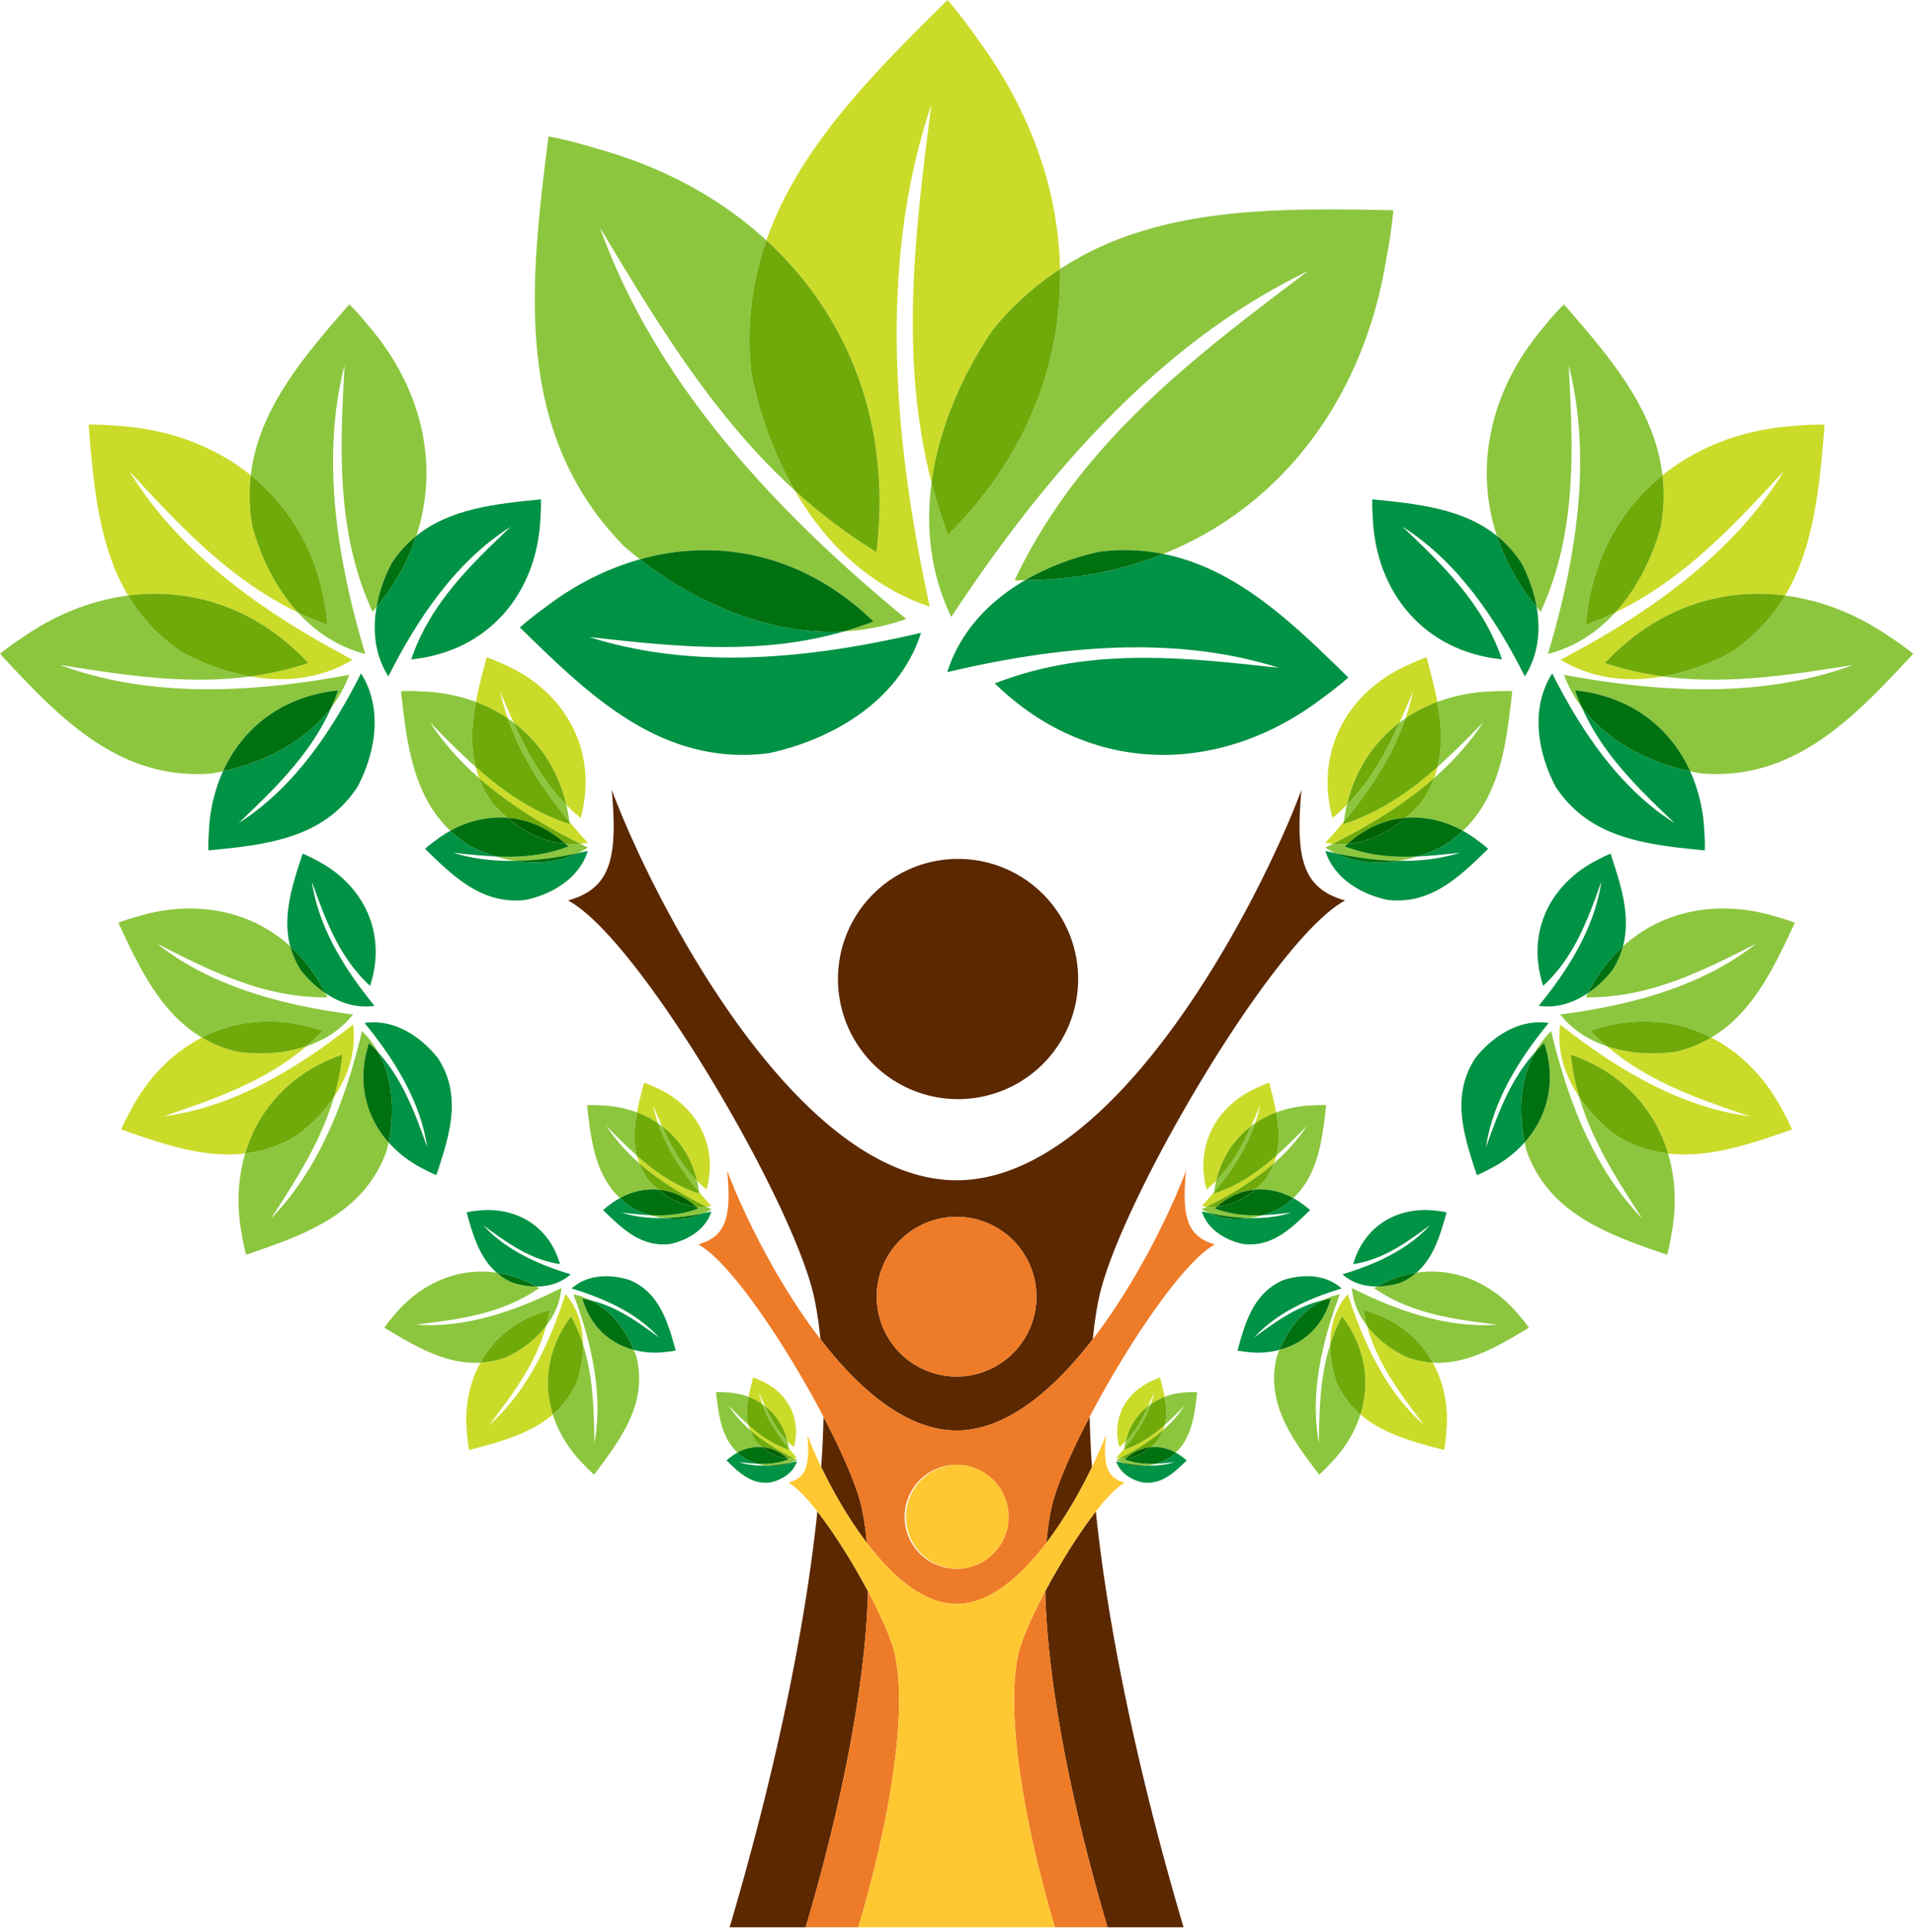 <svg viewBox="0 0 109 110" xmlns="http://www.w3.org/2000/svg" fill-rule="evenodd" clip-rule="evenodd" stroke-linejoin="round" stroke-miterlimit="1.414"><path d="M54.478 62.581a6.839 6.839 0 10-.001-13.677 6.839 6.839 0 00.001 13.677zM59.592 87.842c1.06-1.396 1.955-2.979 2.596-4.314a58.66 58.66 0 01-.133-2.861c-1.083 2.067-1.912 3.984-2.178 5.195a15.137 15.137 0 00-.285 1.98z" fill="#5b2800" fill-rule="nonzero"/><path d="M54.478 78.376a4.55 4.55 0 01-4.549-4.549 4.547 4.547 0 114.549 4.549zm19.639-33.403c-2.354 6.299-10.503 22.228-19.639 22.228-9.138 0-17.286-15.929-19.64-22.228.355 3.932-.072 5.615-2.488 6.299 4.037 2.134 12.805 17.108 14.008 22.567.162.737.277 1.556.367 2.414 2.225 2.886 4.916 5.195 7.753 5.195 2.836 0 5.528-2.309 7.753-5.195.089-.858.203-1.677.366-2.414 1.202-5.459 9.97-20.433 14.007-22.567-2.415-.684-2.843-2.367-2.487-6.299zM63.074 109.735h4.328c-2.496-8.442-4.276-16.737-4.996-23.675-.963 1.234-2.029 2.942-2.882 4.542.119 5.145 1.458 12.064 3.55 19.133zM49.077 85.862c-.267-1.211-1.095-3.127-2.178-5.193a57.369 57.369 0 01-.133 2.858c.641 1.333 1.535 2.917 2.594 4.312a15.126 15.126 0 00-.283-1.977zM46.548 86.06c-.72 6.938-2.499 15.233-4.997 23.675h4.331c2.09-7.07 3.429-13.989 3.548-19.134-.853-1.601-1.918-3.309-2.882-4.541z" fill="#5b2800" fill-rule="nonzero"/><path d="M29.359 51.272c-2.142 0-3.665-1.485-5.151-2.943 0 0 .218-.205.602-.48a6.81 6.81 0 01.837-.546c.326.309.69.596 1.106.856.455.233.96.443 1.496.607a36.522 36.522 0 01-2.44-.217c1.057.337 2.162.467 3.272.467.075 0 .152 0 .228-.002l.015.003c.377.062.762.097 1.148.097h.001a5.572 5.572 0 002.402-.52l.002-.001.022-.011.022-.01c.186-.041.373-.079.555-.121-.525 1.649-2.159 2.493-3.525 2.785-.203.024-.4.036-.592.036z" fill="#009245" fill-rule="nonzero"/><path d="M33.031 48.036c-2.013-1.007-4.025-2.22-5.751-3.739a5.875 5.875 0 01-.193-.636c1.552 1.383 3.251 2.579 5.359 3.261l-.023-.141c.345.412.696.817 1.053 1.206-.15.03-.297.034-.445.049zM33.072 46.577a10.22 10.22 0 01-.823-.751c-.466-1.99-1.533-3.579-2.996-4.683a81.862 81.862 0 01-.77-1.766c.109.52.261 1.026.434 1.524a8.492 8.492 0 00-1.815-.937c.159-.846.384-1.695.611-2.539 0 0 .372.12.929.377 3.502 1.508 5.463 4.889 4.43 8.775z" fill="#cbdb2a" fill-rule="nonzero"/><path d="M25.647 47.303c-2.141-2.028-2.486-5.018-2.813-7.95 0 0 .146-.01.404-.01.193 0 .448.005.75.024a9.804 9.804 0 013.114.597c-.128.68-.209 1.357-.209 2.027 0 .563.058 1.121.194 1.67-.901-.803-1.753-1.669-2.603-2.536.775 1.188 1.732 2.236 2.796 3.172.188.502.451.995.805 1.476.24.27.517.535.814.788l-.012-.001h-.002l-.008-.001a5.827 5.827 0 00-.397-.014h-.002c-.937 0-1.877.245-2.756.718l-.009.004-.002.002-.002.001-.014.007-.029.016a.114.114 0 01-.019.01zM32.423 46.781c-1.461-1.75-2.76-3.717-3.506-5.88.114.078.226.159.336.242.77 1.695 1.654 3.322 2.996 4.683.072.309.132.626.174.955zM29.309 49.014a8.303 8.303 0 01-1.06-.248c.226.01.452.015.678.015h.002c1.151 0 2.302-.144 3.449-.59l-.162-.144.011.001.028.002c.101.007.202.011.303.011h.002c.151 0 .302-.008.455-.023h.005l.011-.002c.149.074.297.154.445.226a5.163 5.163 0 01-.555.31c-1.171.25-2.392.423-3.612.442z" fill="#8cc63f" fill-rule="nonzero"/><path d="M28.927 48.781c-.226 0-.453-.005-.678-.015a9.217 9.217 0 01-1.496-.607 6.962 6.962 0 01-1.106-.856.114.114 0 00.019-.01l.029-.016.014-.007.002-.001.002-.002.009-.004a5.811 5.811 0 012.756-.718h.002c.133 0 .265.005.397.014l.008.001h.002l.012.001c.902.769 2.049 1.384 3.317 1.486l.162.144c-1.147.446-2.298.59-3.449.59h-.002z" fill="#007111" fill-rule="nonzero"/><path d="M25.647 47.303zm.048-.026l.014-.007-.014.007zm.016-.008l.002-.002-.002.002zm.011-.006zm3.177-.702l-.012-.001.012.001zm-.014-.001l-.008-.001.008.001zM28.927 48.781zm.002 0c1.151 0 2.302-.144 3.449-.59-1.147.446-2.298.59-3.449.59z" fill="#005804" fill-rule="nonzero"/><path d="M30.472 49.114c-.386 0-.771-.035-1.148-.097l-.015-.003c1.22-.019 2.441-.192 3.612-.442l-.022.01-.022.011-.002.001a5.572 5.572 0 01-2.402.52h-.001z" fill="#007111" fill-rule="nonzero"/><path d="M30.473 49.114zm-1.149-.097l-.015-.003.015.003zm3.553-.424l.022-.011-.022.011z" fill="#004105" fill-rule="nonzero"/><path d="M32.446 46.922c-2.108-.682-3.807-1.878-5.359-3.261a6.918 6.918 0 01-.194-1.67c0-.67.081-1.347.209-2.027.65.241 1.256.558 1.815.937.746 2.163 2.045 4.13 3.506 5.88l.023.141z" fill="#6faa0a" fill-rule="nonzero"/><path d="M32.249 45.826c-1.342-1.361-2.226-2.988-2.996-4.683 1.463 1.104 2.53 2.693 2.996 4.683zM32.559 48.061h-.001c-.101 0-.202-.004-.303-.011l-.028-.002-.011-.001c-1-.912-2.147-1.394-3.317-1.486a8.257 8.257 0 01-.814-.788 6.073 6.073 0 01-.805-1.476c1.726 1.519 3.738 2.732 5.751 3.739l-.011.002h-.005a4.652 4.652 0 01-.455.023h-.001z" fill="#6faa0a" fill-rule="nonzero"/><path d="M32.559 48.061h-.001.001zm.001 0zm-.305-.011l-.028-.002.028.002zm.765-.012l.011-.002-.011.002z" fill="#3d8402" fill-rule="nonzero"/><path d="M32.216 48.047c-1.268-.102-2.415-.717-3.317-1.486 1.17.092 2.317.574 3.317 1.486z" fill="#006103" fill-rule="nonzero"/><path d="M79.595 51.272c-.192 0-.389-.012-.592-.036-1.364-.292-2.998-1.136-3.525-2.785.182.042.369.08.554.12l.016.007a5.548 5.548 0 002.434.536h.001a7.04 7.04 0 001.163-.1c.076.002.152.002.228.002 1.11 0 2.214-.13 3.271-.467-.813.091-1.626.181-2.439.217a9.229 9.229 0 001.497-.607c.415-.26.779-.547 1.105-.855.286.158.565.338.836.545.384.275.604.48.604.48-1.487 1.458-3.01 2.943-5.153 2.943z" fill="#009245" fill-rule="nonzero"/><path d="M75.922 48.036c-.147-.015-.294-.019-.444-.049.357-.388.707-.793 1.052-1.206l-.023.141c2.11-.682 3.809-1.877 5.36-3.26a5.665 5.665 0 01-.194.636c-1.725 1.519-3.737 2.731-5.751 3.738zM75.883 46.577c-1.034-3.886.927-7.267 4.43-8.775.556-.257.928-.377.928-.377.226.844.453 1.693.611 2.539a8.484 8.484 0 00-1.814.937 12.39 12.39 0 00.432-1.524 77.154 77.154 0 01-.769 1.766c-1.462 1.105-2.53 2.694-2.996 4.684-.257.26-.529.511-.822.75z" fill="#cbdb2a" fill-rule="nonzero"/><path d="M76.53 46.781c.043-.328.103-.645.175-.954 1.342-1.361 2.226-2.988 2.996-4.684a7.59 7.59 0 01.337-.242c-.746 2.163-2.045 4.131-3.508 5.88zM79.646 49.014c-1.221-.019-2.442-.192-3.614-.443a5.238 5.238 0 01-.554-.309c.148-.072.297-.152.444-.226l.012.002h.005c.153.015.304.023.455.023h.003a4.337 4.337 0 00.331-.013l.012-.001-.162.144c1.146.446 2.296.59 3.448.59h.002c.226 0 .452-.005.678-.015a8.383 8.383 0 01-1.06.248zM83.308 47.304l-.056-.031a5.817 5.817 0 00-2.776-.728h-.002c-.133 0-.265.005-.397.014l-.008.001h-.005l-.009.001c.297-.253.574-.518.814-.788.354-.481.617-.974.804-1.475 1.065-.937 2.021-1.985 2.797-3.173-.85.867-1.702 1.734-2.603 2.537a6.87 6.87 0 00.195-1.67c0-.67-.082-1.348-.21-2.028a9.799 9.799 0 013.114-.597c.303-.019.558-.024.752-.024.257 0 .404.01.404.01-.327 2.932-.672 5.923-2.814 7.951z" fill="#8cc63f" fill-rule="nonzero"/><path d="M78.483 49.114h-.001a5.548 5.548 0 01-2.434-.536l-.016-.007c1.172.251 2.393.424 3.614.443a7.04 7.04 0 01-1.163.1z" fill="#007111" fill-rule="nonzero"/><path d="M78.483 49.114h-.001.001zm0 0zm-2.435-.536l-.016-.007.016.007z" fill="#004105" fill-rule="nonzero"/><path d="M80.027 48.781h-.001c-1.151 0-2.302-.144-3.448-.59l.162-.144c1.267-.103 2.413-.717 3.315-1.486l.009-.001h.005l.008-.001c.132-.009.264-.014.397-.014h.002c.944 0 1.891.248 2.776.728l.056.031c-.326.308-.69.595-1.105.855a9.229 9.229 0 01-1.497.607c-.226.01-.452.015-.678.015h-.001z" fill="#007111" fill-rule="nonzero"/><path d="M80.027 48.781h-.001.001zm.001 0zM83.308 47.304l-.056-.031.056.031zm-3.244-.744h.005-.005zm.013-.001zm.399-.014h-.002.002z" fill="#005804" fill-rule="nonzero"/><path d="M76.507 46.922l.023-.141c1.463-1.749 2.762-3.717 3.508-5.88a8.484 8.484 0 011.814-.937c.128.68.21 1.358.21 2.028a6.87 6.87 0 01-.195 1.67c-1.551 1.383-3.25 2.578-5.36 3.26zM76.396 48.061h-.002c-.151 0-.302-.008-.455-.023h-.005l-.012-.002c2.014-1.007 4.026-2.219 5.751-3.738-.187.501-.45.994-.804 1.475-.24.27-.517.535-.814.788-1.169.092-2.316.574-3.315 1.486l-.012.001a4.337 4.337 0 01-.331.013h-.001z" fill="#6faa0a" fill-rule="nonzero"/><path d="M76.396 48.061h-.002.002zm.001 0zm.331-.013l.012-.001-.012.001zm-.789-.01h-.005.005z" fill="#3d8402" fill-rule="nonzero"/><path d="M76.705 45.827c.466-1.99 1.534-3.579 2.996-4.684-.77 1.696-1.654 3.323-2.996 4.684z" fill="#6faa0a" fill-rule="nonzero"/><path d="M76.74 48.047c.999-.912 2.146-1.394 3.315-1.486-.902.769-2.048 1.383-3.315 1.486z" fill="#006103" fill-rule="nonzero"/><path d="M54.478 69.281a4.549 4.549 0 00-4.549 4.546 4.548 4.548 0 104.549-4.546zM50.962 94.197c-.182-.831-.773-2.171-1.532-3.596-.119 5.145-1.458 12.064-3.548 19.134h3c1.844-6.234 2.795-12.296 2.08-15.538z" fill="#ee7b27" fill-rule="nonzero"/><path d="M54.478 89.323a2.961 2.961 0 010-5.922 2.963 2.963 0 012.96 2.961 2.962 2.962 0 01-2.96 2.961zm0-7.875c-2.837 0-5.528-2.309-7.753-5.195-2.543-3.298-4.475-7.353-5.309-9.587.237 2.615-.048 3.734-1.654 4.189 1.788.945 4.973 5.682 7.137 9.814 1.083 2.066 1.911 3.982 2.178 5.193.131.598.224 1.262.283 1.977 1.464 1.924 3.24 3.483 5.118 3.483 1.876 0 3.652-1.557 5.114-3.48.06-.717.153-1.381.285-1.98.266-1.211 1.095-3.128 2.178-5.195 2.165-4.13 5.349-8.867 7.138-9.812-1.608-.455-1.891-1.574-1.655-4.189-.835 2.234-2.766 6.288-5.307 9.587-2.225 2.886-4.917 5.195-7.753 5.195zM57.992 94.197c-.714 3.242.237 9.304 2.08 15.538h3.002c-2.092-7.069-3.431-13.988-3.55-19.133-.759 1.426-1.35 2.764-1.532 3.595z" fill="#ee7b27" fill-rule="nonzero"/><path d="M37.769 70.854c-1.423 0-2.436-.989-3.423-1.957 0 0 .147-.136.402-.319.179-.138.366-.256.557-.362.216.205.458.396.733.568.304.156.642.295.999.404-.541-.023-1.084-.084-1.626-.144.705.224 1.44.311 2.181.311l.177-.002a.036.036 0 00.011.002l.009.001c.235.038.475.058.714.058h.003a3.742 3.742 0 001.581-.338l.008-.003.014-.008c.135-.028.27-.056.403-.087-.352 1.098-1.437 1.658-2.347 1.851a3.178 3.178 0 01-.396.025z" fill="#009245" fill-rule="nonzero"/><path d="M40.213 68.702c-1.327-.665-2.655-1.463-3.796-2.461-.057-.149-.115-.296-.152-.446 1.031.919 2.16 1.713 3.561 2.166l-.015-.094c.23.274.463.544.701.802-.101.02-.199.023-.299.033zM40.241 67.733a7.076 7.076 0 01-.546-.499c-.31-1.323-1.02-2.38-1.993-3.114-.176-.39-.344-.782-.511-1.176.072.346.173.682.288 1.015a5.684 5.684 0 00-1.203-.622c.106-.564.252-1.129.404-1.691 0 0 .245.079.615.251 2.33 1.003 3.634 3.252 2.946 5.836z" fill="#cbdb2a" fill-rule="nonzero"/><path d="M39.811 67.867c-.972-1.163-1.835-2.47-2.332-3.908.076.051.151.105.223.161.512 1.126 1.1 2.209 1.993 3.114.048.205.088.415.116.633zM37.769 69.353a5.514 5.514 0 01-.732-.165c.147.007.294.01.441.01h.002c.747 0 1.492-.09 2.236-.369l.004-.001.031-.012.028-.011-.118-.097c.08.007.16.01.241.01h.002c.097 0 .195-.004.294-.014l.015-.002c.1.05.2.103.299.151-.13.085-.267.148-.403.212-.76.162-1.55.274-2.34.288zM35.305 68.216c-1.425-1.347-1.656-3.339-1.873-5.288 0 0 .102-.008.28-.008.127 0 .293.004.489.016a6.539 6.539 0 012.075.401 7.388 7.388 0 00-.14 1.348c0 .374.038.745.129 1.11a36.317 36.317 0 01-1.734-1.69 10.398 10.398 0 001.886 2.136c.124.324.278.645.508.957.162.183.351.361.552.533l-.017-.002a4.34 4.34 0 00-.28-.01h-.002c-.618 0-1.238.157-1.819.468l-.012.007a.067.067 0 00-.012.006l-.005.003-.007.004-.018.009z" fill="#8cc63f" fill-rule="nonzero"/><path d="M37.478 69.198a9.27 9.27 0 01-.441-.01 6.11 6.11 0 01-.999-.404 4.616 4.616 0 01-.733-.568l.018-.009.007-.004.005-.003a.067.067 0 01.012-.006l.012-.007a3.845 3.845 0 011.819-.468h.002c.094 0 .187.004.28.01l.017.002c.597.505 1.35.907 2.184.977l.118.097-.028.011a1.02 1.02 0 00-.031.012l-.004.001c-.744.279-1.489.369-2.236.369h-.002z" fill="#007111" fill-rule="nonzero"/><path d="M37.48 69.198c.747 0 1.492-.09 2.236-.369-.744.279-1.489.369-2.236.369zm2.24-.37zM35.323 68.207l.007-.004-.007.004zm.012-.007zm.024-.013zm2.118-.456l-.017-.002.017.002zm-.297-.012z" fill="#005804" fill-rule="nonzero"/><path d="M38.503 69.414c-.239 0-.479-.02-.714-.058l-.009-.001a12.335 12.335 0 002.329-.29l-.014.008-.008.003a3.742 3.742 0 01-1.581.338h-.003z" fill="#007111" fill-rule="nonzero"/><path d="M38.506 69.414zm-.717-.058l-.009-.001.009.001zm2.306-.283l.014-.008-.014.008z" fill="#004105" fill-rule="nonzero"/><path d="M39.695 67.234c-.893-.905-1.481-1.988-1.993-3.114.973.734 1.683 1.791 1.993 3.114zM39.903 68.718h-.001c-.081 0-.161-.003-.241-.01-.659-.598-1.413-.914-2.184-.977a5.611 5.611 0 01-.552-.533 3.958 3.958 0 01-.508-.957c1.141.998 2.469 1.796 3.796 2.461l-.015.002a2.92 2.92 0 01-.294.014h-.001z" fill="#6faa0a" fill-rule="nonzero"/><path d="M39.903 68.718h-.001.001zm.001 0z" fill="#3d8402" fill-rule="nonzero"/><path d="M39.826 67.961c-1.401-.453-2.53-1.247-3.561-2.166a4.57 4.57 0 01-.129-1.11c.001-.446.055-.897.14-1.348.43.16.832.371 1.203.622.497 1.438 1.36 2.745 2.332 3.908l.015.094z" fill="#6faa0a" fill-rule="nonzero"/><path d="M39.661 68.708c-.834-.07-1.587-.472-2.184-.977.771.063 1.525.379 2.184.977z" fill="#006103" fill-rule="nonzero"/><path d="M71.185 70.854c-.129 0-.261-.008-.396-.025-.909-.193-1.994-.753-2.346-1.851.133.031.268.059.403.087l.014.008a3.756 3.756 0 001.59.341h.001c.24 0 .479-.02.716-.058l.006-.001.013-.002.178.002c.739 0 1.474-.087 2.179-.311-.542.06-1.084.121-1.625.144.356-.109.694-.249.998-.404.275-.172.517-.363.734-.568.19.106.378.224.558.362.255.183.4.319.4.319-.988.968-2 1.957-3.423 1.957z" fill="#009245" fill-rule="nonzero"/><path d="M68.713 67.733c-.687-2.584.616-4.833 2.946-5.836.369-.172.617-.251.617-.251.152.562.297 1.127.403 1.691-.431.16-.833.371-1.204.622.115-.333.217-.669.288-1.015-.167.394-.335.787-.512 1.177-.972.733-1.681 1.789-1.991 3.112-.171.173-.352.34-.547.5zM68.741 68.702c-.1-.01-.197-.013-.298-.033.238-.259.471-.528.701-.803l-.015.095c1.399-.453 2.529-1.247 3.56-2.164-.037.149-.096.297-.152.445-1.141.998-2.468 1.795-3.796 2.46z" fill="#cbdb2a" fill-rule="nonzero"/><path d="M69.144 67.866c.028-.217.068-.428.116-.633.892-.905 1.479-1.987 1.991-3.112a3.85 3.85 0 01.224-.162c-.495 1.437-1.36 2.745-2.331 3.907zM71.186 69.353a12.315 12.315 0 01-2.34-.288c-.136-.064-.272-.127-.403-.212.1-.048.198-.101.298-.151l.016.002c.098.01.196.014.293.014h.003c.08 0 .16-.003.24-.01l-.119.097.035.013.025.01.005.001c.743.279 1.489.369 2.235.369h.002c.148 0 .295-.003.442-.01a5.514 5.514 0 01-.732.165zM73.65 68.216a.285.285 0 01-.03-.016l-.016-.008-.006-.004a3.847 3.847 0 00-1.822-.469h-.002a4.34 4.34 0 00-.28.01l-.018.002c.203-.172.391-.35.552-.533.23-.312.385-.632.509-.956a10.47 10.47 0 001.888-2.137 36.414 36.414 0 01-1.736 1.692c.091-.366.129-.737.129-1.112 0-.445-.054-.896-.139-1.348a6.528 6.528 0 012.075-.401c.196-.012.362-.016.488-.016.178 0 .28.008.28.008-.217 1.949-.447 3.94-1.872 5.288z" fill="#8cc63f" fill-rule="nonzero"/><path d="M71.476 69.198h-.002c-.746 0-1.492-.09-2.235-.369l-.005-.001-.025-.01-.035-.013.119-.097c.834-.07 1.588-.472 2.183-.977l.018-.002a4.34 4.34 0 01.28-.01h.002c.619 0 1.24.157 1.822.469l.006.004.016.008.03.016a4.671 4.671 0 01-.734.568 6.226 6.226 0 01-.998.404c-.147.007-.294.01-.442.01z" fill="#007111" fill-rule="nonzero"/><path d="M71.476 69.198h-.002.002zm0 0zm-2.237-.369l-.005-.001.005.001zm-.03-.011l-.035-.013.035.013zM73.65 68.216zm-.046-.024l-.006-.004.006.004zm-2.11-.463zm.282-.01h-.002.002z" fill="#005804" fill-rule="nonzero"/><path d="M70.451 69.414h-.001a3.756 3.756 0 01-1.59-.341l-.014-.008c.759.162 1.549.274 2.34.288l-.013.002-.006.001a4.52 4.52 0 01-.716.058z" fill="#007111" fill-rule="nonzero"/><path d="M70.451 69.414h-.001.001zm0 0zm.722-.059l.013-.002-.013.002zm-2.304-.278c-.003-.002-.006-.004-.009-.004.003 0 .006.002.009.004z" fill="#004105" fill-rule="nonzero"/><path d="M69.052 68.718h-.002c-.097 0-.195-.004-.293-.014l-.016-.002c1.328-.665 2.655-1.462 3.796-2.46a3.957 3.957 0 01-.509.956 5.296 5.296 0 01-.552.533c-.771.063-1.524.379-2.183.977-.08.007-.16.01-.24.01h-.001z" fill="#6faa0a" fill-rule="nonzero"/><path d="M69.052 68.718h-.002.002zm.001 0zm-.296-.014l-.016-.002.016.002z" fill="#3d8402" fill-rule="nonzero"/><path d="M69.26 67.233c.31-1.323 1.019-2.379 1.991-3.112-.512 1.125-1.099 2.207-1.991 3.112z" fill="#6faa0a" fill-rule="nonzero"/><path d="M69.129 67.961l.015-.095c.971-1.162 1.836-2.47 2.331-3.907a5.668 5.668 0 011.204-.622c.085.452.139.903.139 1.348 0 .375-.038.746-.129 1.112-1.031.917-2.161 1.711-3.56 2.164z" fill="#6faa0a" fill-rule="nonzero"/><path d="M69.293 68.708c.659-.598 1.412-.914 2.183-.977-.595.505-1.349.907-2.183.977z" fill="#006103" fill-rule="nonzero"/><path d="M54.478 83.401a2.962 2.962 0 000 5.922 2.962 2.962 0 002.96-2.961 2.963 2.963 0 00-2.96-2.961z" fill="#ffc832" fill-rule="nonzero"/><path d="M54.478 91.322c-1.878 0-3.654-1.559-5.118-3.483-1.059-1.395-1.953-2.979-2.594-4.312a22.99 22.99 0 01-.79-1.829c.153 1.703-.031 2.432-1.077 2.727.446.236 1.025.836 1.649 1.635.964 1.232 2.029 2.94 2.882 4.541.759 1.425 1.35 2.765 1.532 3.596.715 3.242-.236 9.304-2.08 15.538h11.19c-1.843-6.234-2.794-12.296-2.08-15.538.182-.831.773-2.169 1.532-3.595.853-1.6 1.919-3.308 2.882-4.542.625-.798 1.204-1.399 1.65-1.635-1.047-.295-1.23-1.024-1.076-2.727a22.945 22.945 0 01-.792 1.83c-.641 1.335-1.536 2.918-2.596 4.314-1.462 1.923-3.238 3.48-5.114 3.48z" fill="#ffc832" fill-rule="nonzero"/><path d="M43.602 84.425c-.927 0-1.585-.643-2.229-1.274 0 0 .095-.088.262-.206.118-.09.24-.168.364-.237.14.133.297.258.476.37.198.102.418.192.651.264-.353-.016-.706-.055-1.06-.094.457.145.934.201 1.413.201h.124c.157.025.316.039.477.039h.002a2.455 2.455 0 001.025-.218l.011-.005.005-.002c.088-.02.176-.037.264-.058-.23.713-.936 1.079-1.529 1.205a2.25 2.25 0 01-.256.015z" fill="#009245" fill-rule="nonzero"/><path d="M45.211 82.394a4.515 4.515 0 01-.372-.342c-.202-.845-.653-1.519-1.274-1.992-.117-.259-.229-.52-.34-.782.047.231.116.455.193.676a3.663 3.663 0 00-.789-.422c.069-.366.165-.735.263-1.101 0 0 .159.053.402.163 1.515.655 2.364 2.118 1.917 3.8zM45.193 83.025c-.865-.433-1.73-.952-2.472-1.603-.037-.096-.075-.191-.098-.288.67.597 1.405 1.114 2.317 1.41l-.014-.068c.151.18.305.357.461.527l-.194.022z" fill="#cbdb2a" fill-rule="nonzero"/><path d="M44.926 82.476c-.627-.751-1.184-1.595-1.508-2.522l.147.106c.329.72.707 1.41 1.274 1.992.034.138.068.276.087.424zM43.603 83.449a3.93 3.93 0 01-.477-.107h.01c.093.004.186.006.279.006h.003c.495 0 .989-.061 1.481-.251l.012-.004-.078-.063h.014l.002.001h.009c.043.003.086.005.128.005h.004c.063 0 .126-.004.19-.01l.013-.001.194.098c-.086.056-.175.097-.264.14a8.355 8.355 0 01-1.52.186zM41.999 82.708c-.928-.877-1.079-2.172-1.221-3.442 0 0 .066-.005.181-.005.082 0 .191.004.319.011.48.016.934.105 1.351.26a4.788 4.788 0 00-.09.885c0 .241.024.48.084.717a23.461 23.461 0 01-1.13-1.102c.34.522.76.981 1.228 1.39.08.212.18.42.33.623.106.12.228.236.36.348a.164.164 0 01-.022-.002c-.057-.003-.113-.006-.17-.006h-.002c-.415 0-.83.109-1.218.323z" fill="#8cc63f" fill-rule="nonzero"/><path d="M43.416 83.348h-.001c-.093 0-.186-.002-.279-.006h-.01a4.022 4.022 0 01-.651-.264 2.997 2.997 0 01-.476-.37 2.515 2.515 0 011.218-.323h.002c.057 0 .113.003.17.006a.164.164 0 00.022.002c.388.329.88.59 1.422.637l.078.063-.012.004c-.492.19-.986.251-1.481.251h-.002z" fill="#007111" fill-rule="nonzero"/><path d="M43.416 83.348h-.001.001zm.002 0c.495 0 .989-.061 1.481-.251-.492.19-.986.251-1.481.251zm-.282-.006h-.01.01zm1.763-.245l.012-.004-.012.004zM41.999 82.708zm1.412-.315z" fill="#005804" fill-rule="nonzero"/><path d="M44.08 83.488c-.16 0-.32-.014-.477-.039a8.355 8.355 0 001.52-.186l-.005.002-.011.005a2.455 2.455 0 01-1.025.218h-.002z" fill="#007111" fill-rule="nonzero"/><path d="M44.08 83.488zm.002 0zm1.036-.223l.005-.002-.005.002z" fill="#004105" fill-rule="nonzero"/><path d="M44.839 82.052c-.567-.582-.945-1.272-1.274-1.992.621.473 1.072 1.147 1.274 1.992z" fill="#6faa0a" fill-rule="nonzero"/><path d="M44.94 82.544c-.912-.296-1.647-.813-2.317-1.41a2.904 2.904 0 01-.084-.717 4.788 4.788 0 01.09-.885c.286.106.544.255.789.422.324.927.881 1.771 1.508 2.522l.014.068zM44.987 83.036h-.001a1.85 1.85 0 01-.128-.005h-.009l-.002-.001h-.014a2.38 2.38 0 00-1.422-.637 3.511 3.511 0 01-.36-.348 2.518 2.518 0 01-.33-.623c.742.651 1.607 1.17 2.472 1.603a2.033 2.033 0 01-.203.011h-.003z" fill="#6faa0a" fill-rule="nonzero"/><path d="M44.987 83.036h-.001.001zm.003 0zm-.132-.005h-.009.009zm-.011-.001h-.014.014z" fill="#3d8402" fill-rule="nonzero"/><path d="M44.833 83.03c-.542-.047-1.034-.308-1.422-.637.502.04.993.247 1.422.637z" fill="#006103" fill-rule="nonzero"/><path d="M65.351 84.425a2.25 2.25 0 01-.256-.015c-.591-.126-1.299-.492-1.527-1.205.088.021.176.038.264.058l.009.004.004.002c.332.153.681.218 1.028.219h.002c.16 0 .319-.014.476-.039h.124c.479 0 .956-.056 1.413-.201-.353.039-.707.078-1.061.094.234-.072.454-.162.652-.264.18-.112.336-.237.476-.37.124.069.247.147.365.237.166.118.26.206.26.206-.642.631-1.302 1.274-2.229 1.274z" fill="#009245" fill-rule="nonzero"/><path d="M63.762 83.025l-.194-.022c.156-.169.309-.346.459-.525l-.013.066c.91-.296 1.646-.813 2.317-1.41-.024.097-.062.193-.099.289-.743.651-1.606 1.17-2.47 1.602zM63.744 82.394c-.448-1.682.401-3.145 1.918-3.8.24-.11.401-.163.401-.163.098.366.193.735.262 1.101a3.707 3.707 0 00-.789.422c.077-.221.145-.445.193-.676-.111.263-.223.524-.341.782-.621.474-1.071 1.148-1.274 1.994a4.63 4.63 0 01-.37.34z" fill="#cbdb2a" fill-rule="nonzero"/><path d="M64.027 82.478c.019-.148.053-.285.087-.424.567-.582.945-1.273 1.274-1.994l.148-.106c-.323.928-.881 1.773-1.509 2.524zM66.955 82.708c-.014-.009-.029-.016-.045-.024l-.012-.007-.003-.001a2.492 2.492 0 00-1.155-.291h-.003c-.06 0-.121.003-.182.007h-.004l-.008.001c.131-.111.253-.228.359-.348.149-.202.25-.41.33-.622a6.763 6.763 0 001.23-1.391 22.58 22.58 0 01-1.131 1.102c.06-.238.085-.479.085-.723 0-.29-.037-.584-.091-.879a4.283 4.283 0 011.351-.26c.128-.007.236-.011.32-.011.115 0 .181.005.181.005-.143 1.27-.293 2.564-1.222 3.442zM65.351 83.449a8.355 8.355 0 01-1.519-.186c-.089-.043-.178-.084-.264-.14l.194-.098.012.001c.064.006.129.01.192.01h.002c.044 0 .087-.002.129-.005h.009l.002-.001h.014l-.077.063c.496.192.993.255 1.491.255h.003c.092 0 .185-.002.278-.006h.01a3.83 3.83 0 01-.476.107z" fill="#8cc63f" fill-rule="nonzero"/><path d="M64.874 83.488h-.001a2.454 2.454 0 01-1.028-.219l-.004-.002-.009-.004a8.355 8.355 0 001.519.186 3.026 3.026 0 01-.476.039h-.001z" fill="#007111" fill-rule="nonzero"/><path d="M64.874 83.488h-.001.001zm.001 0zm-1.03-.219l-.004-.002.004.002z" fill="#004105" fill-rule="nonzero"/><path d="M65.538 83.348h-.002c-.498 0-.995-.063-1.491-.255l.077-.063c.542-.047 1.033-.308 1.421-.637l.008-.001h.004c.061-.004.122-.007.182-.007h.003c.392 0 .786.098 1.155.291l.003.001.012.007c.016.008.031.015.045.024-.14.133-.296.258-.476.37a3.997 3.997 0 01-.652.264h-.01a6.48 6.48 0 01-.278.006h-.001z" fill="#007111" fill-rule="nonzero"/><path d="M66.955 82.708c-.014-.009-.029-.016-.045-.024.016.008.031.015.045.024zm-.057-.031l-.003-.001.003.001zm-1.355-.284l.008-.001-.008.001zm.012-.001zm.185-.007h-.003.003zM65.538 83.348h-.002.002zm.001 0z" fill="#005804" fill-rule="nonzero"/><path d="M64.114 82.054c.203-.846.653-1.52 1.274-1.994-.329.721-.707 1.412-1.274 1.994zM63.968 83.036h-.002c-.063 0-.128-.004-.192-.01l-.012-.001c.864-.432 1.727-.951 2.47-1.602-.08.212-.181.42-.33.622-.106.12-.228.237-.359.348a2.383 2.383 0 00-1.421.637h-.014l-.002.001h-.009a1.807 1.807 0 01-.129.005z" fill="#6faa0a" fill-rule="nonzero"/><path d="M63.968 83.036h-.002.002zm0 0zm.138-.005l.002-.001-.002.001zm-.332-.005l-.012-.001.012.001z" fill="#3d8402" fill-rule="nonzero"/><path d="M64.014 82.544l.013-.066c.628-.751 1.186-1.596 1.509-2.524.244-.167.504-.315.789-.422.054.295.091.589.091.879 0 .244-.025.485-.085.723-.671.597-1.407 1.114-2.317 1.41z" fill="#6faa0a" fill-rule="nonzero"/><path d="M64.122 83.03c.428-.39.92-.596 1.421-.637-.388.329-.879.59-1.421.637z" fill="#006103" fill-rule="nonzero"/><path d="M37.303 77.016c-.418 0-.823-.055-1.208-.156-.452-1.096-1.257-2.232-2.45-2.819 1.49.356 2.689 1.232 3.885 2.113-1.301-1.429-3.179-2.249-4.979-2.79.566-.514 1.276-.701 1.967-.701.475 0 .94.088 1.342.218 1.699.72 2.168 2.385 2.621 4.011 0 0-.219.051-.568.085-.206.026-.41.039-.61.039z" fill="#009245" fill-rule="nonzero"/><path d="M26.717 82.559s-.069-.331-.114-.861c-.168-1.499.1-2.922.755-4.114a5.14 5.14 0 001.504-.319c.8-.379 1.639-.982 2.247-1.78-.597 2.167-1.923 3.91-3.251 5.654 2.194-1.933 3.477-4.753 4.34-7.461.737.836 1 1.869 1.004 2.878a9.22 9.22 0 00-.68-1.607c-.898 1.195-1.317 2.494-1.318 3.773a6.019 6.019 0 00.28 1.813c-1.285 1.109-3.039 1.573-4.767 2.024z" fill="#cbdb2a" fill-rule="nonzero"/><path d="M33.833 83.959s-.256-.213-.616-.6c-.827-.837-1.412-1.802-1.733-2.824a5.123 5.123 0 001.363-1.843 6.654 6.654 0 00.355-2.118v-.018c.581 1.816.618 3.708.649 5.602.52-2.847-.208-5.827-1.197-8.46.36.065.683.191.991.343a6.207 6.207 0 00-.481-.101c.442 1.569 1.554 2.563 2.931 2.92.045.114.096.227.135.339.687 2.676-.87 4.745-2.397 6.76z" fill="#8cc63f" fill-rule="nonzero"/><path d="M36.095 76.86c-1.377-.357-2.489-1.351-2.931-2.92.164.026.323.063.481.101 1.193.587 1.998 1.723 2.45 2.819z" fill="#007111" fill-rule="nonzero"/><path d="M31.484 80.535a6.019 6.019 0 01-.28-1.813c.001-1.279.42-2.578 1.318-3.773a9.22 9.22 0 01.68 1.607v.018c0 .749-.139 1.486-.355 2.118a5.123 5.123 0 01-1.363 1.843z" fill="#6faa0a" fill-rule="nonzero"/><path d="M30.538 73.249a6.535 6.535 0 00-2.249-.787c-.98-.847-1.359-2.15-1.717-3.436 0 0 .218-.051.568-.085.222-.029.442-.043.659-.043 1.896 0 3.528 1.087 4.09 3.078-1.721-.264-3.044-1.237-4.367-2.212 1.302 1.429 3.179 2.248 4.979 2.789-.565.514-1.273.696-1.963.696z" fill="#009245" fill-rule="nonzero"/><path d="M27.062 77.594c-1.849 0-3.528-1.005-5.176-1.998 0 0 .186-.278.531-.676 1.316-1.609 3.109-2.522 5.002-2.522.287 0 .579.021.87.064a3.327 3.327 0 00.908.575l.017.005a.241.241 0 00.027.009l.037.011h.001c.381.115.811.187 1.25.187h.009l.169.092c-2.144 1.483-4.585 1.781-7.028 2.081.26.02.521.029.78.029 2.623 0 5.218-.964 7.507-2.112-.063.83-.395 1.542-.857 2.146.081-.291.151-.589.203-.896-1.834.485-3.17 1.576-3.954 2.995a4.2 4.2 0 01-.296.01z" fill="#8cc63f" fill-rule="nonzero"/><path d="M27.358 77.584c.784-1.419 2.12-2.51 3.954-2.995a8.848 8.848 0 01-.203.896c-.608.798-1.447 1.401-2.247 1.78a5.14 5.14 0 01-1.504.319z" fill="#6faa0a" fill-rule="nonzero"/><path d="M30.531 73.249h-.002c-.439 0-.869-.072-1.25-.187h-.001l-.037-.011-.002-.001a.241.241 0 01-.025-.008l-.017-.005-.004-.001a3.327 3.327 0 01-.904-.574 6.535 6.535 0 012.249.787h-.007z" fill="#007111" fill-rule="nonzero"/><path d="M24.85 66.909s-.29-.112-.72-.344a6.692 6.692 0 01-2.002-1.52 9.26 9.26 0 00.195-1.86c0-1.109-.217-2.253-.782-3.263 1.41 1.558 2.101 3.477 2.787 5.398-.389-2.656-1.917-5.057-3.57-7.077.173-.025.343-.037.511-.037 1.552 0 2.87 1.024 3.675 2.048 1.399 2.148.647 4.429-.094 6.655z" fill="#009245" fill-rule="nonzero"/><path d="M13.009 65.731c-2.032 0-4.084-.713-6.107-1.423 0 0 .178-.436.537-1.08.97-1.858 2.382-3.29 4.063-4.152a7.11 7.11 0 001.979.798l.024.004c.425.063.876.098 1.339.098h.002c.856 0 1.754-.121 2.605-.408-2.371 2.031-5.25 3.011-8.132 3.99 4.027-.524 7.693-2.778 10.788-5.227.202 1.545-.296 2.954-1.086 4.125.227-.771.396-1.568.474-2.409-2.903 1.004-4.777 3.087-5.531 5.628a8.049 8.049 0 01-.955.056z" fill="#cbdb2a" fill-rule="nonzero"/><path d="M14.014 71.443s-.131-.446-.245-1.168c-.304-1.606-.229-3.174.195-4.6a7.122 7.122 0 003.001-1.065 9.25 9.25 0 002.056-2.154c-.741 2.53-2.162 4.728-3.591 6.925 2.809-2.875 4.283-6.872 5.187-10.674.379.371.682.782.924 1.215a8.317 8.317 0 00-.525-.54 6.224 6.224 0 00-.323 1.948c.001 1.408.523 2.691 1.435 3.715a9.035 9.035 0 01-.109.471c-1.285 3.614-4.683 4.791-8.005 5.927z" fill="#8cc63f" fill-rule="nonzero"/><path d="M22.128 65.045c-.912-1.024-1.434-2.307-1.435-3.715 0-.629.104-1.282.323-1.948.188.174.359.356.525.54.565 1.01.782 2.154.782 3.263a9.26 9.26 0 01-.195 1.86z" fill="#007111" fill-rule="nonzero"/><path d="M13.964 65.675c.754-2.541 2.628-4.624 5.531-5.628a12.609 12.609 0 01-.474 2.409 9.25 9.25 0 01-2.056 2.154 7.122 7.122 0 01-3.001 1.065z" fill="#6faa0a" fill-rule="nonzero"/><path d="M20.822 57.307c-.851 0-1.63-.311-2.295-.759a9.047 9.047 0 00-1.998-2.667c-.462-1.731.125-3.521.708-5.276 0 0 .29.112.72.344 2.714 1.36 4.115 4.141 3.116 7.182-1.778-1.64-2.546-3.789-3.314-5.937.39 2.656 1.916 5.056 3.57 7.076a3.5 3.5 0 01-.507.037z" fill="#009245" fill-rule="nonzero"/><path d="M17.451 59.568c.319-.273.629-.562.928-.876l-.023-.008h-.001a9.306 9.306 0 00-3.044-.528h-.001a8.28 8.28 0 00-3.808.92c-2.355-1.393-3.574-3.987-4.762-6.538 0 0 .431-.176 1.137-.366a10.21 10.21 0 012.939-.445c2.134 0 4.138.725 5.713 2.154.124.464.319.924.615 1.378.363.463.836.92 1.383 1.289.041.081.086.156.125.238l-.148.001c-3.556 0-6.559-1.528-9.563-3.058 3.156 2.491 7.286 3.533 11.162 4.031-.716.907-1.652 1.47-2.652 1.808z" fill="#8cc63f" fill-rule="nonzero"/><path d="M14.845 59.976h-.001c-.463 0-.914-.035-1.339-.098l-.024-.004a7.11 7.11 0 01-1.979-.798 8.28 8.28 0 013.808-.92h.001c.983 0 2.004.169 3.044.528h.001l.023.008c-.299.314-.609.603-.928.876a8.203 8.203 0 01-2.605.408h-.001z" fill="#6faa0a" fill-rule="nonzero"/><path d="M14.845 59.976h-.001.001zm.001 0zm-1.341-.098l-.024-.004.024.004z" fill="#599202" fill-rule="nonzero"/><path d="M17.451 59.568zm-5.941-.496zm6.846-.388h-.001.001zm-3.045-.528z" fill="#3d8402" fill-rule="nonzero"/><path d="M18.527 56.548a6.166 6.166 0 01-1.383-1.289 4.736 4.736 0 01-.615-1.378 9.047 9.047 0 011.998 2.667z" fill="#007111" fill-rule="nonzero"/><path d="M11.87 48.419s-.021-.43.029-1.107a9.268 9.268 0 01.8-3.398c2.215-.481 4.646-1.603 6.171-3.634-1.182 2.667-3.227 4.626-5.278 6.582 3.15-1.993 5.335-5.287 6.967-8.523 1.328 2.102.746 4.675-.192 6.446-1.936 2.987-5.255 3.319-8.497 3.634z" fill="#009245" fill-rule="nonzero"/><path d="M15.984 38.67a10.06 10.06 0 01-1.736-.156c1.1-.149 2.203-.39 3.31-.762-2.503-2.68-5.589-3.944-8.725-3.945h-.002c-.512 0-1.025.034-1.537.1-1.676-2.813-1.97-6.299-2.249-9.732 0 0 .06-.002.17-.002.258 0 .791.009 1.503.073 2.906.183 5.519 1.169 7.563 2.815a9.955 9.955 0 00.102 2.961c.451 1.634 1.288 3.427 2.582 4.846-3.892-1.864-6.747-4.956-9.605-8.05 2.938 4.816 7.866 8.197 12.721 10.743-1.299.793-2.706 1.109-4.097 1.109z" fill="#cbdb2a" fill-rule="nonzero"/><path d="M11.23 44.073c-4.856 0-8.084-3.458-11.23-6.848 0 0 .492-.417 1.346-.97 1.867-1.291 3.899-2.08 5.948-2.348a9.894 9.894 0 003.045 3.208 12.853 12.853 0 003.909 1.399c-.968.131-1.933.185-2.897.185-2.654 0-5.294-.418-7.933-.839 2.695 1.001 5.568 1.384 8.45 1.384 2.713 0 5.436-.34 8.023-.824a7.357 7.357 0 01-1.021 1.86c.139-.315.274-.636.388-.972-3.139.316-5.424 2.097-6.559 4.606-.222.049-.442.092-.658.128-.275.02-.545.031-.811.031z" fill="#8cc63f" fill-rule="nonzero"/><path d="M12.699 43.914c1.135-2.509 3.42-4.29 6.559-4.606-.114.336-.249.657-.388.972-1.525 2.031-3.956 3.153-6.171 3.634z" fill="#007111" fill-rule="nonzero"/><path d="M14.248 38.514a12.853 12.853 0 01-3.909-1.399 9.894 9.894 0 01-3.045-3.208 12.02 12.02 0 011.537-.1h.002c3.136.001 6.222 1.265 8.725 3.945-1.107.372-2.21.613-3.31.762z" fill="#6faa0a" fill-rule="nonzero"/><path d="M14.248 38.514zm-6.954-4.607zm1.539-.1h-.002.002z" fill="#599202" fill-rule="nonzero"/><path d="M22.116 38.514c-.785-1.241-.9-2.645-.673-3.952 1.054-1.281 1.803-2.647 2.266-4.052 1.936-1.563 4.539-1.828 7.096-2.077 0 0 .021.431-.03 1.107-.196 4.211-2.934 7.559-7.358 8.005 1.078-3.181 3.372-5.368 5.666-7.554-3.152 1.994-5.336 5.285-6.967 8.523z" fill="#009245" fill-rule="nonzero"/><path d="M20.801 37.234c-1.57-.401-2.839-1.272-3.836-2.366.54.259 1.099.496 1.681.704-.306-3.646-1.929-6.549-4.365-8.511.438-3.776 3.042-6.786 5.61-9.732 0 0 .467.446 1.106 1.235 3.007 3.493 4.054 7.875 2.712 11.946a6.623 6.623 0 00-1.402 1.557 8.553 8.553 0 00-.864 2.495c-.077.093-.144.188-.223.281-2.098-4.571-1.848-9.309-1.599-14.049-1.381 5.41-.374 11.239 1.18 16.44z" fill="#8cc63f" fill-rule="nonzero"/><path d="M18.646 35.572a17.51 17.51 0 01-1.681-.704c-1.294-1.419-2.131-3.212-2.582-4.846a9.955 9.955 0 01-.102-2.961c2.436 1.962 4.059 4.865 4.365 8.511z" fill="#6faa0a" fill-rule="nonzero"/><path d="M21.443 34.562a8.553 8.553 0 01.864-2.495 6.623 6.623 0 011.402-1.557c-.463 1.405-1.212 2.771-2.266 4.052z" fill="#007111" fill-rule="nonzero"/><path d="M71.653 77.016c-.201 0-.404-.013-.611-.039-.349-.034-.568-.085-.568-.085.453-1.626.922-3.291 2.621-4.011.403-.13.868-.218 1.343-.218.69 0 1.4.187 1.966.701-1.799.541-3.677 1.361-4.978 2.79 1.196-.881 2.394-1.757 3.884-2.113-1.192.587-1.998 1.723-2.449 2.819a4.768 4.768 0 01-1.208.156z" fill="#009245" fill-rule="nonzero"/><path d="M82.238 82.559c-1.728-.451-3.481-.915-4.767-2.024.186-.59.282-1.199.281-1.813-.001-1.279-.421-2.578-1.319-3.773a9.293 9.293 0 00-.679 1.607c.003-1.009.267-2.042 1.003-2.878.863 2.708 2.147 5.528 4.34 7.461-1.327-1.744-2.653-3.487-3.251-5.654.608.798 1.448 1.401 2.247 1.78a5.14 5.14 0 001.503.319c.657 1.192.925 2.615.756 4.114-.045.53-.114.861-.114.861z" fill="#cbdb2a" fill-rule="nonzero"/><path d="M75.122 83.959c-1.527-2.015-3.084-4.084-2.397-6.76.039-.112.09-.225.136-.339 1.376-.357 2.488-1.351 2.931-2.92a6.042 6.042 0 00-.482.101 3.72 3.72 0 01.992-.343c-.99 2.633-1.717 5.613-1.197 8.46.031-1.894.067-3.786.649-5.602v.018c0 .749.138 1.486.354 2.118.34.769.809 1.365 1.363 1.843-.32 1.022-.906 1.987-1.733 2.824-.359.387-.616.6-.616.6z" fill="#8cc63f" fill-rule="nonzero"/><path d="M72.861 76.86c.451-1.096 1.257-2.232 2.449-2.819.158-.038.316-.075.482-.101-.443 1.569-1.555 2.563-2.931 2.92z" fill="#007111" fill-rule="nonzero"/><path d="M77.471 80.535a5.134 5.134 0 01-1.363-1.843 6.654 6.654 0 01-.354-2.118v-.018c.175-.543.392-1.08.679-1.607.898 1.195 1.318 2.494 1.319 3.773a5.988 5.988 0 01-.281 1.813z" fill="#6faa0a" fill-rule="nonzero"/><path d="M78.418 73.249c-.69 0-1.399-.182-1.964-.696 1.8-.541 3.677-1.36 4.979-2.789-1.323.975-2.646 1.948-4.367 2.212.562-1.991 2.194-3.078 4.09-3.078.217 0 .437.014.659.043.351.034.568.085.568.085-.358 1.286-.736 2.589-1.716 3.436a6.528 6.528 0 00-2.249.787z" fill="#009245" fill-rule="nonzero"/><path d="M81.893 77.594a4.25 4.25 0 01-.297-.01c-.783-1.419-2.118-2.51-3.952-2.995.051.307.121.605.202.896-.461-.604-.793-1.316-.856-2.146 2.288 1.148 4.882 2.112 7.506 2.112.26 0 .52-.009.78-.029-2.442-.3-4.884-.598-7.029-2.081l.171-.092h.008c.454 0 .899-.077 1.288-.198l.002-.001.023-.007.019-.006.005-.001c.355-.15.645-.35.904-.574a5.94 5.94 0 01.869-.064c1.893 0 3.686.913 5.003 2.522.345.398.531.676.531.676-1.648.993-3.328 1.998-5.177 1.998z" fill="#8cc63f" fill-rule="nonzero"/><path d="M81.596 77.584a5.14 5.14 0 01-1.503-.319c-.799-.379-1.639-.982-2.247-1.78a8.583 8.583 0 01-.202-.896c1.834.485 3.169 1.576 3.952 2.995z" fill="#6faa0a" fill-rule="nonzero"/><path d="M78.424 73.249h-.006a6.528 6.528 0 012.249-.787 3.374 3.374 0 01-.904.574l-.005.001-.019.006-.023.007-.002.001a4.393 4.393 0 01-1.288.198h-.002z" fill="#007111" fill-rule="nonzero"/><path d="M78.424 73.249h-.006.006zm.002 0zm1.29-.199l.023-.007-.023.007zm.042-.013l.005-.001-.005.001z" fill="#005804" fill-rule="nonzero"/><path d="M84.106 66.909c-.741-2.226-1.494-4.507-.095-6.655.805-1.024 2.124-2.048 3.675-2.048.168 0 .338.012.511.037-1.652 2.02-3.18 4.421-3.57 7.077.686-1.921 1.378-3.84 2.787-5.398-.564 1.01-.782 2.154-.782 3.263 0 .642.074 1.274.195 1.86a6.667 6.667 0 01-2.002 1.52c-.429.232-.719.344-.719.344z" fill="#009245" fill-rule="nonzero"/><path d="M95.947 65.731c-.319 0-.638-.018-.955-.056-.755-2.541-2.629-4.624-5.532-5.628.079.841.248 1.638.474 2.409-.789-1.171-1.287-2.58-1.086-4.125 3.095 2.449 6.761 4.703 10.789 5.227-2.883-.979-5.762-1.959-8.133-3.99a8.199 8.199 0 002.605.408h.002c.463 0 .914-.035 1.338-.098l.025-.004a7.104 7.104 0 001.98-.798c1.679.862 3.092 2.294 4.062 4.152.359.644.537 1.08.537 1.08-2.023.71-4.074 1.423-6.106 1.423z" fill="#cbdb2a" fill-rule="nonzero"/><path d="M94.942 71.443c-3.322-1.136-6.721-2.313-8.007-5.927-.038-.153-.075-.31-.108-.471.913-1.024 1.435-2.307 1.435-3.715 0-.629-.103-1.282-.323-1.948a8.317 8.317 0 00-.525.54c.242-.433.545-.844.925-1.215.904 3.802 2.377 7.799 5.186 10.674-1.429-2.197-2.85-4.395-3.591-6.925a9.233 9.233 0 002.057 2.154c.988.622 1.99.945 3.001 1.065.423 1.426.498 2.994.194 4.6a10.403 10.403 0 01-.244 1.168z" fill="#8cc63f" fill-rule="nonzero"/><path d="M86.827 65.045a9.26 9.26 0 01-.195-1.86c0-1.109.218-2.253.782-3.263.166-.184.337-.366.525-.54.22.666.323 1.319.323 1.948 0 1.408-.522 2.691-1.435 3.715z" fill="#007111" fill-rule="nonzero"/><path d="M94.992 65.675a7.112 7.112 0 01-3.001-1.065 9.233 9.233 0 01-2.057-2.154 12.765 12.765 0 01-.474-2.409c2.903 1.004 4.777 3.087 5.532 5.628z" fill="#6faa0a" fill-rule="nonzero"/><path d="M88.133 57.307a3.51 3.51 0 01-.507-.037c1.653-2.02 3.181-4.42 3.57-7.076-.767 2.148-1.535 4.297-3.313 5.937-1-3.041.401-5.822 3.114-7.182.431-.232.721-.344.721-.344.584 1.755 1.17 3.545.708 5.276a9.047 9.047 0 00-1.998 2.667c-.664.448-1.444.759-2.295.759z" fill="#009245" fill-rule="nonzero"/><path d="M91.504 59.568c-.999-.338-1.935-.901-2.651-1.808 3.876-.498 8.006-1.54 11.161-4.031-3.004 1.53-6.006 3.058-9.563 3.058l-.147-.001c.038-.082.084-.157.124-.238a6.145 6.145 0 001.383-1.289c.296-.454.491-.914.615-1.378 1.575-1.429 3.579-2.154 5.713-2.154.962 0 1.952.148 2.94.445.706.19 1.136.366 1.136.366-1.187 2.551-2.406 5.145-4.761 6.538a8.28 8.28 0 00-3.809-.92h-.001c-.981 0-2 .168-3.038.526l-.015.005a.131.131 0 00-.015.005c.299.314.61.603.928.876z" fill="#8cc63f" fill-rule="nonzero"/><path d="M94.111 59.976h-.002a8.203 8.203 0 01-2.605-.408 12.674 12.674 0 01-.928-.876.131.131 0 01.015-.005l.015-.005a9.29 9.29 0 013.038-.526h.001a8.28 8.28 0 013.809.92 7.104 7.104 0 01-1.98.798l-.025.004a9.143 9.143 0 01-1.338.098z" fill="#6faa0a" fill-rule="nonzero"/><path d="M94.111 59.976h-.002.002zm0 0zm1.363-.102z" fill="#599202" fill-rule="nonzero"/><path d="M91.504 59.568zm5.95-.492zm-6.878-.384zm.03-.01z" fill="#3d8402" fill-rule="nonzero"/><path d="M90.428 56.548a9.047 9.047 0 011.998-2.667 4.736 4.736 0 01-.615 1.378c-.363.463-.835.92-1.383 1.289z" fill="#007111" fill-rule="nonzero"/><path d="M97.086 48.419c-3.244-.315-6.562-.647-8.498-3.634-.938-1.771-1.52-4.344-.191-6.446 1.631 3.236 3.816 6.53 6.967 8.523-2.052-1.956-4.097-3.915-5.278-6.582 1.524 2.031 3.955 3.153 6.17 3.634a9.288 9.288 0 01.8 3.398c.051.677.03 1.107.03 1.107z" fill="#009245" fill-rule="nonzero"/><path d="M92.971 38.67c-1.391-.001-2.799-.316-4.097-1.109 4.855-2.546 9.783-5.927 12.721-10.743-2.858 3.094-5.714 6.186-9.604 8.05 1.292-1.419 2.132-3.212 2.581-4.846a9.959 9.959 0 00.103-2.961c2.043-1.646 4.657-2.632 7.562-2.815a17.105 17.105 0 011.673-.071c-.278 3.433-.573 6.919-2.249 9.732a12.02 12.02 0 00-1.537-.1h-.002c-3.112.001-6.176 1.246-8.669 3.887l-.009.009-.003.003-.027.029-.003.003-.013.014c1.107.372 2.209.613 3.309.762-.571.1-1.151.156-1.736.156z" fill="#cbdb2a" fill-rule="nonzero"/><path d="M97.725 44.073c-.265 0-.535-.011-.811-.031a12.897 12.897 0 01-.658-.128c-1.135-2.509-3.419-4.29-6.559-4.606.114.336.248.657.389.972a7.329 7.329 0 01-1.022-1.86c2.588.484 5.309.824 8.023.824 2.882 0 5.755-.383 8.451-1.384-2.64.421-5.28.839-7.934.839-.963 0-1.929-.054-2.897-.185a12.844 12.844 0 003.909-1.399 9.884 9.884 0 003.045-3.208c2.049.268 4.082 1.057 5.949 2.348.853.553 1.346.97 1.346.97-3.147 3.39-6.375 6.848-11.231 6.848z" fill="#8cc63f" fill-rule="nonzero"/><path d="M96.256 43.914c-2.215-.481-4.646-1.603-6.17-3.634a11.121 11.121 0 01-.389-.972c3.14.316 5.424 2.097 6.559 4.606z" fill="#007111" fill-rule="nonzero"/><path d="M94.707 38.514c-1.1-.149-2.202-.39-3.309-.762a.179.179 0 00.013-.014l.003-.003.027-.029.003-.003.009-.009c2.493-2.64 5.557-3.886 8.669-3.887h.002c.512 0 1.025.034 1.537.1a9.884 9.884 0 01-3.045 3.208 12.844 12.844 0 01-3.909 1.399z" fill="#6faa0a" fill-rule="nonzero"/><path d="M94.707 38.514zm-3.296-.776l.003-.003-.003.003zm.03-.032l.003-.003-.003.003zm.012-.012c2.493-2.641 5.557-3.886 8.669-3.887-3.112.001-6.176 1.247-8.669 3.887zm8.671-3.887z" fill="#599202" fill-rule="nonzero"/><path d="M86.839 38.514c-1.631-3.238-3.815-6.529-6.966-8.523 2.293 2.186 4.588 4.373 5.665 7.554-4.423-.446-7.162-3.794-7.358-8.005-.051-.676-.029-1.107-.029-1.107 2.557.249 5.159.514 7.095 2.077.463 1.405 1.213 2.771 2.266 4.052.228 1.307.111 2.711-.673 3.952z" fill="#009245" fill-rule="nonzero"/><path d="M88.154 37.234c1.554-5.201 2.561-11.03 1.181-16.44.249 4.74.499 9.478-1.599 14.049-.08-.093-.147-.188-.224-.281a8.553 8.553 0 00-.864-2.495 6.58 6.58 0 00-1.402-1.557c-1.342-4.071-.294-8.453 2.713-11.946a14.404 14.404 0 011.104-1.235c2.569 2.946 5.173 5.956 5.612 9.732-2.436 1.962-4.06 4.865-4.366 8.511a17.53 17.53 0 001.682-.704c-.998 1.094-2.266 1.965-3.837 2.366z" fill="#8cc63f" fill-rule="nonzero"/><path d="M90.309 35.572c.306-3.646 1.93-6.549 4.366-8.511a9.954 9.954 0 01-.103 2.961c-.449 1.634-1.289 3.427-2.581 4.846a17.53 17.53 0 01-1.682.704z" fill="#6faa0a" fill-rule="nonzero"/><path d="M87.512 34.562c-1.053-1.281-1.803-2.647-2.266-4.052a6.58 6.58 0 011.402 1.557c.384.726.706 1.587.864 2.495z" fill="#007111" fill-rule="nonzero"/><path d="M42.304 42.982c-5.278 0-9.031-3.662-12.695-7.256 0 0 .544-.503 1.489-1.182 1.672-1.275 3.486-2.176 5.351-2.699l.039.03.006.005c2.901 2.236 6.756 4.09 10.824 4.091h.002c.245 0 .49-.007.736-.021l.012-.001c-2.281.662-4.567.891-6.856.891-2.549 0-5.102-.283-7.653-.569 2.614.834 5.346 1.17 8.092 1.17 3.659 0 7.343-.597 10.803-1.412-1.299 4.066-5.324 6.14-8.689 6.861-.501.062-.987.092-1.461.092z" fill="#009245" fill-rule="nonzero"/><path d="M52.949 34.542c-3.514-1.184-6.008-3.712-7.688-6.617a30.562 30.562 0 004.651 3.51c.12-.98.178-1.94.177-2.88-.001-6.028-2.414-11.17-6.443-14.869C45.5 8.383 49.756 4.152 53.96 0c0 0 .748.837 1.753 2.279 2.964 4.019 4.564 8.54 4.656 13.041a16.96 16.96 0 00-3.793 3.411c-1.654 2.396-3.087 5.48-3.525 8.747-1.845-7.176-.928-14.345-.012-21.518-3.09 9.177-2.1 19.389-.09 28.582z" fill="#cbdb2a" fill-rule="nonzero"/><path d="M48.068 35.949a19.852 19.852 0 001.676-.561l-.087-.084c-2.818-2.705-6.144-3.977-9.492-3.977h-.002a13.784 13.784 0 00-3.714.518 23.836 23.836 0 01-.894-.724c-6.402-6.536-5.362-15.048-4.321-23.355 0 0 1.092.186 2.759.698 3.756 1.031 7.043 2.824 9.653 5.222a16.906 16.906 0 00-.964 5.635c0 .625.034 1.264.105 1.92.427 2.173 1.228 4.53 2.474 6.684-4.654-4.24-7.875-9.6-11.092-14.965 3.22 9.027 10.241 16.364 17.44 22.281a12.619 12.619 0 01-3.541.708z" fill="#8cc63f" fill-rule="nonzero"/><path d="M47.32 35.971h-.002c-4.067-.001-7.923-1.855-10.824-4.091l-.006-.005-.039-.03a.595.595 0 01.045-.013 13.784 13.784 0 013.669-.505h.002c3.347 0 6.674 1.272 9.492 3.977l.087.084c-.558.217-1.117.399-1.676.561l-.012.001c-.246.014-.492.021-.736.021z" fill="#007111" fill-rule="nonzero"/><path d="M47.32 35.971h-.002.002zm0 0zM36.494 31.88l-.006-.005.006.005z" fill="#004105" fill-rule="nonzero"/><path d="M48.068 35.949zm1.676-.561l-.087-.084.087.084zm-13.295-3.543zm.045-.013zm3.671-.505h-.001.001z" fill="#005804" fill-rule="nonzero"/><path d="M49.912 31.435a30.562 30.562 0 01-4.651-3.51c-1.246-2.154-2.047-4.511-2.474-6.684a17.82 17.82 0 01-.105-1.92c-.001-2.02.353-3.885.964-5.635 4.029 3.699 6.442 8.841 6.443 14.869.001.94-.057 1.9-.177 2.88z" fill="#6faa0a" fill-rule="nonzero"/><path d="M66.245 42.982c-3.387 0-6.754-1.305-9.594-4.071 2.829-1.102 5.667-1.456 8.51-1.456 2.556 0 5.115.286 7.676.572-2.616-.833-5.347-1.17-8.094-1.17-3.658 0-7.342.598-10.802 1.413.762-2.391 2.47-4.089 4.431-5.232 2.865-.025 5.507-.549 7.879-1.499 4.179.83 7.393 3.952 10.534 7.034 0 0-.542.503-1.487 1.182-2.767 2.11-5.919 3.227-9.053 3.227z" fill="#009245" fill-rule="nonzero"/><path d="M54.174 35.128c-1.205-2.506-1.46-5.132-1.123-7.65.256.994.562 1.989.932 2.984 4.344-4.316 6.391-9.5 6.391-14.732 0-.137-.002-.273-.005-.41 4.467-2.936 9.862-3.396 15.357-3.396 1.204 0 2.414.023 3.62.045 0 0-.072 1.105-.406 2.817-1.274 7.8-5.864 14.022-12.689 16.753l-.016-.003-.038-.007-.005-.001a11.228 11.228 0 00-2.149-.208h-.002c-.444 0-.899.026-1.365.083l-.022.002-.025.003a14.65 14.65 0 00-4.257 1.63c-.153.001-.306.004-.459.004l-.134-.001c3.697-7.803 10.203-12.702 16.711-17.605-8.638 4.155-15.193 11.911-20.316 19.692z" fill="#8cc63f" fill-rule="nonzero"/><path d="M53.983 30.462c-.37-.995-.676-1.99-.932-2.984.438-3.267 1.871-6.351 3.525-8.747a16.96 16.96 0 013.793-3.411c.003.137.005.273.005.41 0 5.232-2.047 10.416-6.391 14.732z" fill="#6faa0a" fill-rule="nonzero"/><path d="M58.372 33.038a14.65 14.65 0 014.282-1.633l.022-.002c.466-.057.921-.083 1.365-.083h.002c.745 0 1.459.074 2.149.208l.005.001.038.007.016.003c-2.372.95-5.014 1.474-7.879 1.499z" fill="#007111" fill-rule="nonzero"/><path d="M66.251 31.539l-.016-.003.016.003zm-.054-.01l-.005-.001.005.001zm-3.568-.121l.025-.003-.025.003zm.047-.005zm1.367-.083h-.001.001z" fill="#005804" fill-rule="nonzero"/></svg>